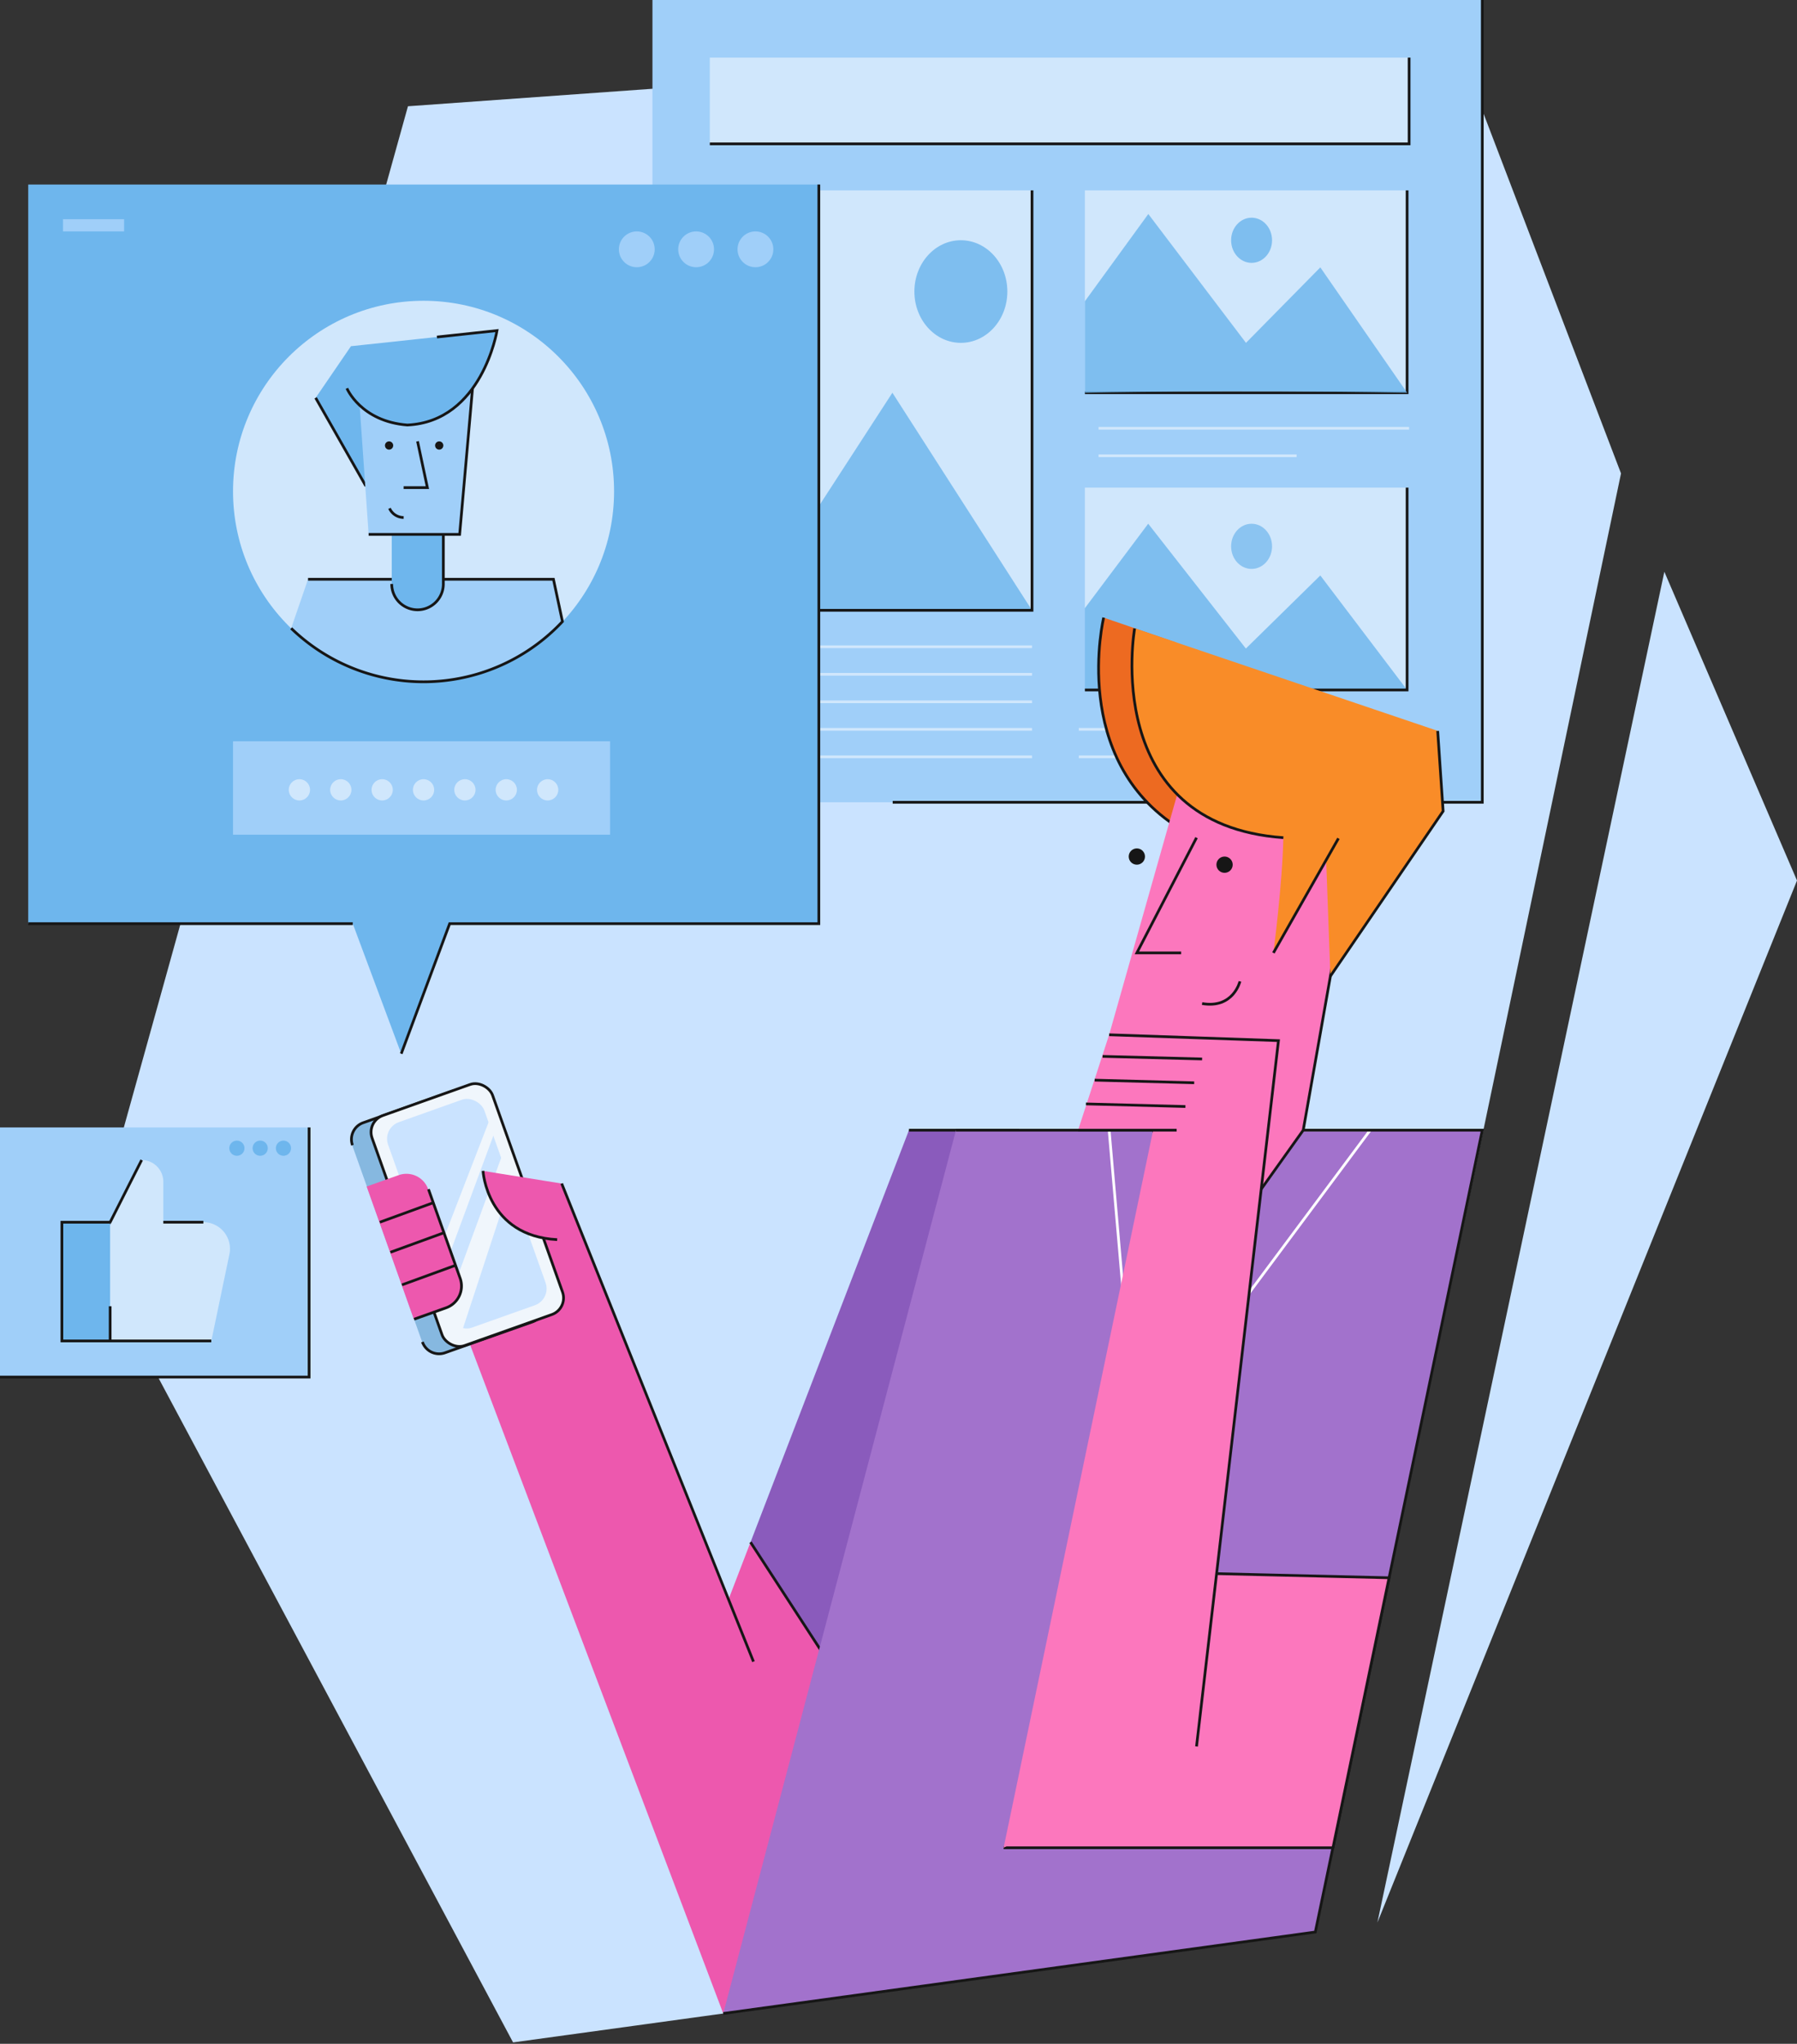 <svg viewBox="0 0 496.78 564.88" xmlns="http://www.w3.org/2000/svg"><rect x="0" y="0" width="496.78" height="564.88" fill="#333333" stroke="none"/><path d="m448.13 130.85-84.51 403.14-221.78 30.51-116.99-219.17 87.93-315.96 288.67-20.67z" fill="#cae3ff"/><path d="m201.4 442.06-46.12-114.94-38.5 9.75 83.16 219.64 31.25-93.81-23.71-36.45z" fill="#ed58ae"/><path d="m251.28 312.37-43.8 113.88 23.71 36.45 50.09-150.33z" fill="#8a5bbc"/><path d="m207.48 426.25 23.71 36.45 50.09-150.33h-30" fill="none" stroke="#161616" stroke-miterlimit="10" stroke-width=".75"/><path d="m180.37 0h229.4v221.74h-229.4z" fill="#a0cff9"/><path d="m409.78 0v221.74h-163" fill="none" stroke="#161616" stroke-miterlimit="10" stroke-width=".75"/><path d="m196.23 52.62h89.08v116.06h-89.08z" fill="#d0e7fc"/><path d="m285.3 168.68-38.6-60.13-22.61 34.86-27.86-60.15.35 85.42z" fill="#6eb6ed" opacity=".83"/><path d="m285.3 52.62v116.06h-89.07" fill="none" stroke="#161616" stroke-miterlimit="10" stroke-width=".75"/><path d="m299.92 52.62h89.08v55.92h-89.08z" fill="#d0e7fc"/><path d="m388.99 52.62v55.93h-89.07" fill="none" stroke="#161616" stroke-miterlimit="10" stroke-width=".75"/><path d="m299.92 134.78h89.08v55.92h-89.08z" fill="#d0e7fc"/><path d="m389 190.7-24-31.65-20.58 20.2-27-34.5-17.53 23.37v22.58s70.86-.4 89.11 0z" fill="#6eb6ed" opacity=".83"/><path d="m388.99 134.78v55.92h-89.07" fill="none" stroke="#161616" stroke-miterlimit="10" stroke-width=".75"/><ellipse cx="346" cy="151" fill="#6eb6ed" opacity=".7" rx="5.66" ry="6.24"/><path d="m196.23 15.93h193.32v23.83h-193.32z" fill="#d0e7fc"/><path d="m389.55 15.93v23.83h-193.32" fill="none" stroke="#161616" stroke-miterlimit="10" stroke-width=".75"/><g fill="#6eb6ed"><ellipse cx="265.63" cy="80.58" opacity=".83" rx="12.85" ry="14.18"/><path d="m389 108.55-24-34.65-20.55 20.86-27-35.61-17.53 24.11v25.29s39.26-.87 89.08 0z" opacity=".83"/><ellipse cx="346" cy="66.41" opacity=".83" rx="5.66" ry="6.24"/></g><path d="m460.11 158.03-79.33 373.34 116-288z" fill="#cae3ff"/><path d="m298.24 201.58h90.75" fill="none" stroke="#d0e7fc" stroke-miterlimit="10" stroke-width=".75"/><path d="m298.24 209.18h90.75" fill="none" stroke="#d0e7fc" stroke-miterlimit="10" stroke-width=".75"/><path d="m325.06 177.54-19.95-6.84s-9.5 39.17 20.84 58.17c4.33-3 16.83-29.09 16.83-29.09z" fill="#ed6a21"/><path d="m305.11 170.7s-9.5 39.17 20.84 58.17c4.33-3 16.83-29.09 16.83-29.09" fill="none" stroke="#161616" stroke-miterlimit="10" stroke-width=".75"/><path d="m363.62 533.99-163.68 22.52 64.34-244.14h145.5z" fill="#a272cc"/><path d="m335.38 370.7 43.4-58.33h-72.16l5.41 62.66z" fill="none" stroke="#fff" stroke-miterlimit="10" stroke-width=".75"/><path d="m264.28 312.37h145.5l-46.16 221.62-163.68 22.52" fill="none" stroke="#161616" stroke-miterlimit="10" stroke-width=".75"/><path d="m325.78 218.37-19.16 67.63 19.83.6-7.67 25.77 16 35.75 25.5-35.75 15-85z" fill="#fc77bd"/><path d="m326.45 286.6-7.67 25.77 16 35.75 25.5-35.75 15-85-49.5-9" fill="none" stroke="#161616" stroke-miterlimit="10" stroke-width=".75"/><path d="m397.45 202-83.78-28.34s-9.72 54.18 41.11 57.84c-.25 12.84-2.75 31.84-2.75 31.84l14.58-25.67 1.18 32.08 31.21-45.55z" fill="#f98c28"/><g fill="none" stroke="#161616" stroke-miterlimit="10" stroke-width=".75"><path d="m313.67 173.69s-9.72 54.18 41.11 57.84"/><path d="m367.8 269.78 31.15-45.58-1.5-22.17"/><path d="m352.03 263.37 17.98-31.65"/></g><path d="m384.01 436.08-15.51 74.62h-91.05l37.99-76.26z" fill="#fc77bd"/><path d="m315.44 434.44 68.57 1.64-15.51 74.62h-91.05" fill="none" stroke="#161616" stroke-miterlimit="10" stroke-width=".75"/><path d="m306.62 286 46.81 1.62-22.65 195.08-53.33 28 41.33-198.33h-20.75z" fill="#fc77bd"/><g fill="none" stroke="#161616" stroke-miterlimit="10" stroke-width=".75"><path d="m325.28 312.37h-27.25"/><path d="m306.62 286 46.81 1.62-22.65 195.08"/><path d="m330.78 231.53-16.5 31.84h12.25"/><path d="m300.2 305.11 27.51.72"/><path d="m302.62 298.54 27.51.73"/><path d="m304.81 291.97 27.51.72"/><path d="m342.78 271.24s-1.8 7.63-10.46 6.13"/></g><circle cx="338.53" cy="238.99" fill="#161616" r="2.25"/><circle cx="314.28" cy="236.74" fill="#161616" r="2.25"/><rect fill="#86b8e0" height="67.5" rx="4.87" transform="matrix(.942 -.335 .335 .942 -106.07 61.03)" width="35.35" x="106.09" y="304.05"/><path d="m97.44 316.52a4.86 4.86 0 0 1 3-6.22l24.13-8.59a4.87 4.87 0 0 1 6.22 3l19.36 54.42a4.86 4.86 0 0 1 -2.95 6.22l-24.2 8.55a4.87 4.87 0 0 1 -6.22-3" fill="none" stroke="#161616" stroke-miterlimit="10" stroke-width=".75"/><rect fill="#f0f6fc" height="67.5" rx="4.87" stroke="#161616" stroke-miterlimit="10" stroke-width=".75" transform="matrix(.942 -.335 .335 .942 -105.09 62.76)" width="35.35" x="111.59" y="302.1"/><rect fill="#cae3ff" height="60.29" rx="4.87" transform="matrix(.942 -.335 .335 .942 -104.98 62.69)" width="28.24" x="115.02" y="305.34"/><path d="m135.1 310.1-15.33 39.63 4-1.7 13.18-35.66z" fill="#f0f6fc"/><path d="m139.28 318.03-15.95 43.43.44 6.07 3.81.84 14.7-44.75z" fill="#f0f6fc"/><path d="m155.28 327.12-21.75-3.5s1 18 20.5 19" fill="#ed58ae"/><path d="m133.53 323.62s1 18 20.5 19" fill="none" stroke="#161616" stroke-miterlimit="10" stroke-width=".75"/><path d="m107.5 324.2h9.4a6.38 6.38 0 0 1 6.38 6.38v26.13a6.38 6.38 0 0 1 -6.38 6.38h-9.4a0 0 0 0 1 0 0v-38.89a0 0 0 0 1 0 0z" fill="#ed58ae" transform="matrix(.942 -.335 .335 .942 -108.51 58.56)"/><g fill="none" stroke-miterlimit="10" stroke-width=".75"><g stroke="#d0e7fc"><path d="m214.07 178.76h71.23"/><path d="m214.07 186.37h71.23"/><path d="m214.07 193.97h71.23"/><path d="m214.07 201.58h71.23"/><path d="m214.07 209.18h71.23"/></g><g stroke="#161616"><path d="m118.45 328.69 8.76 24.62a6.38 6.38 0 0 1 -3.88 8.15l-8.85 3.15"/><path d="m105.01 337.8 14.76-5.38"/><path d="m107.93 346.11 14.76-5.38"/><path d="m111.13 355.12 14.77-5.39"/><path d="m208.3 459.26-53.02-132.14"/></g></g><path d="m226.37 51h-218.57v204.29h89.72l13.4 35.95 13.39-35.95h102.06z" fill="#6eb6ed"/><path d="m110.92 291.24 13.39-35.95h102.06v-204.29" fill="none" stroke="#161616" stroke-miterlimit="10" stroke-width=".75"/><path d="m7.8 255.29h89.72" fill="none" stroke="#161616" stroke-miterlimit="10" stroke-width=".75"/><circle cx="117.09" cy="135.8" fill="#d0e7fc" r="52.67"/><path d="m100.95 134.01-13.69-24.05 9.76-14.27 13.9 31.83z" fill="#6eb6ed"/><path d="m110.92 127.52-9.97 6.49-13.69-24.05" fill="none" stroke="#161616" stroke-miterlimit="10" stroke-width=".75"/><path d="m153 160.1h-67.84l-4.67 13.55a52.63 52.63 0 0 0 75-1.86z" fill="#a0cff9"/><path d="m80.49 173.65a52.63 52.63 0 0 0 75-1.86l-2.49-11.69h-67.84" fill="none" stroke="#161616" stroke-miterlimit="10" stroke-width=".75"/><path d="m108.29 141.69h14.27a0 0 0 0 1 0 0v20.52a6.33 6.33 0 0 1 -6.33 6.33h-1.6a6.33 6.33 0 0 1 -6.33-6.33v-20.52a0 0 0 0 1 -.01 0z" fill="#6eb6ed"/><path d="m122.56 141.69v19.72a7.13 7.13 0 0 1 -7.13 7.13 7.14 7.14 0 0 1 -7.14-7.13" fill="none" stroke="#161616" stroke-miterlimit="10" stroke-width=".75"/><path d="m127.07 147.7h-25.16l-2.82-40.37h31.54z" fill="#a0cff9"/><path d="m130.63 107.33-3.56 40.37h-25.16" fill="none" stroke="#161616" stroke-miterlimit="10" stroke-width=".75"/><path d="m97 95.69 40.38-4.32s-4.14 25.16-24.79 26.1c-12.88-1-16.71-10.14-16.71-10.14" fill="#6eb6ed"/><g fill="none" stroke="#161616" stroke-miterlimit="10" stroke-width=".75"><path d="m120.79 93.15 16.61-1.78s-4.14 25.16-24.79 26.1c-12.88-1-16.71-10.14-16.71-10.14"/><path d="m115.43 121.98 2.72 12.79h-6.57"/><path d="m107.68 140.5a4.3 4.3 0 0 0 3.9 2.53"/></g><circle cx="107.56" cy="123.13" fill="#161616" r="1.14"/><circle cx="121.42" cy="123.13" fill="#161616" r="1.14"/><g fill="#a0cff9"><path d="m64.42 204.88h104.23v25.82h-104.23z"/><circle cx="208.84" cy="68.91" r="4.95"/><circle cx="192.44" cy="68.91" r="4.95"/><circle cx="176.04" cy="68.91" r="4.95"/><path d="m17.41 60.58h16.9v3.38h-16.9z"/></g><path d="m303.7 118.37h85.85" fill="none" stroke="#d0e7fc" stroke-miterlimit="10" stroke-width=".75"/><path d="m303.7 125.97h54.75" fill="none" stroke="#d0e7fc" stroke-miterlimit="10" stroke-width=".75"/><g fill="#d0e7fc"><circle cx="82.77" cy="218.3" r="2.94"/><circle cx="94.21" cy="218.3" r="2.94"/><circle cx="105.65" cy="218.3" r="2.94"/><circle cx="117.09" cy="218.3" r="2.94"/><circle cx="128.52" cy="218.3" r="2.94"/><circle cx="139.96" cy="218.3" r="2.94"/><circle cx="151.4" cy="218.3" r="2.94"/></g><path d="m0 311.61h85.45v69h-85.45z" fill="#a0cff9"/><path d="m30.45 337.8 8.7-17.18a6 6 0 0 1 6 6v11.18h11.07a7.36 7.36 0 0 1 7.2 8.87l-5 23.95h-27.97l-3.45-28.62z" fill="#d0e7fc"/><g fill="none" stroke="#161616" stroke-miterlimit="10" stroke-width=".75"><path d="m45.15 337.8h11.07"/><path d="m58.41 370.62h-31.38v-28.63l3.42-4.18 5.41-10.69 3.3-6.5"/><path d="m85.45 311.61v69h-85.45"/></g><path d="m17.11 337.8h13.33v32.81h-13.33z" fill="#6eb6ed"/><path d="m30.45 337.81h-13.34v32.81h13.34v-9.59" fill="none" stroke="#161616" stroke-miterlimit="10" stroke-width=".75"/><g fill="#6eb6ed"><circle cx="65.49" cy="317.35" r="2.1"/><circle cx="71.93" cy="317.35" r="2.1"/><circle cx="78.36" cy="317.35" r="2.1"/></g></svg>